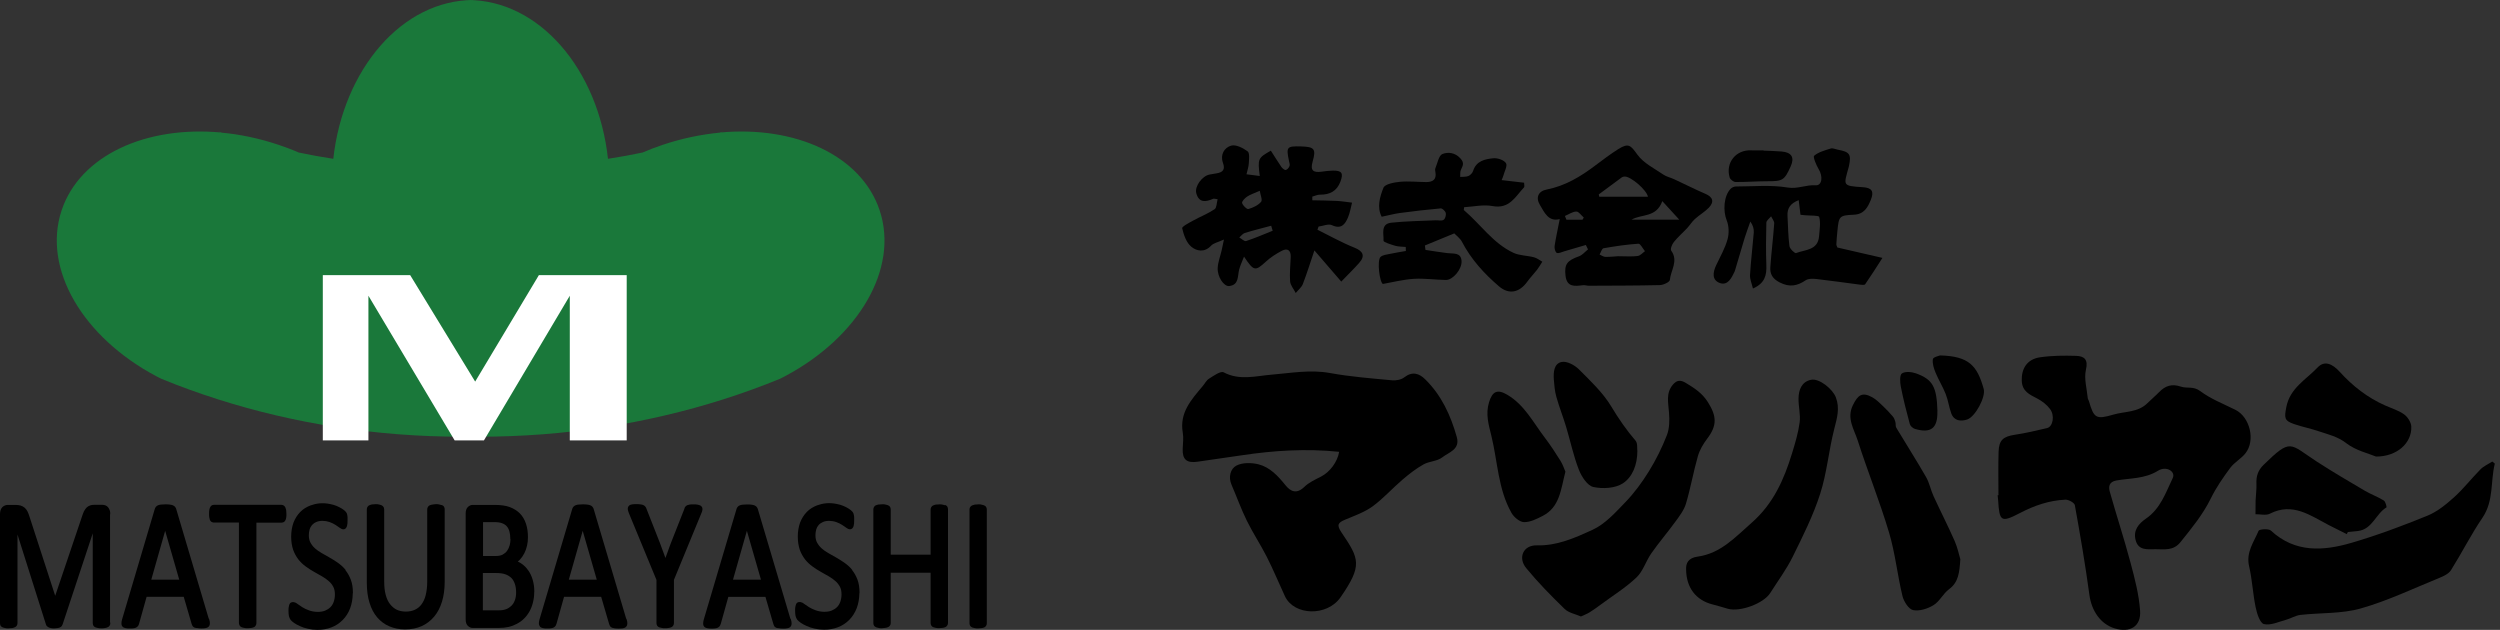 <?xml version="1.0" encoding="UTF-8"?> <svg xmlns="http://www.w3.org/2000/svg" width="258" height="65" viewBox="0 0 258 65" fill="none"><rect x="0" y="0" width="258" height="65" fill="#333333" stroke="none"/><path d="M48.26 0C55.631 0 61.735 7.122 62.743 16.389C63.946 16.204 65.139 15.991 66.313 15.741C66.989 15.445 67.682 15.186 68.394 14.946C70.383 14.28 72.362 13.873 74.286 13.688C74.36 13.67 74.424 13.642 74.498 13.623C74.545 13.605 74.591 13.596 74.619 13.577C74.665 13.559 74.72 13.549 74.757 13.531L74.276 13.679C82.055 12.948 88.88 16.028 90.776 21.698C92.802 27.765 88.547 34.821 81.028 38.817C80.945 38.863 80.88 38.9 80.797 38.937L80.482 39.094C78.577 39.88 76.616 40.583 74.619 41.221C66.776 43.709 58.304 45.069 49.453 45.069H47.686C38.835 45.069 30.364 43.709 22.521 41.221C20.523 40.583 18.562 39.88 16.657 39.094L16.343 38.937C16.259 38.891 16.195 38.854 16.111 38.817C8.592 34.821 4.338 27.765 6.363 21.698C8.259 16.028 15.085 12.948 22.863 13.679L22.382 13.531C22.382 13.531 22.484 13.559 22.521 13.577C22.567 13.596 22.613 13.605 22.641 13.623C22.715 13.651 22.78 13.67 22.854 13.688C24.777 13.864 26.757 14.28 28.745 14.946C29.457 15.186 30.16 15.445 30.826 15.741C32.001 15.991 33.194 16.204 34.396 16.389C35.423 7.122 41.517 0 48.889 0" fill="#1A783A"></path><path d="M64.686 45.448H58.803V30.521L49.943 45.448H46.919L38.021 30.521V45.448H33.314V28.394H42.331L49.037 39.381L55.612 28.394H64.676V45.448H64.686Z" fill="white"></path><path d="M11.376 53.069C11.376 52.94 11.376 52.792 11.32 52.653C11.283 52.56 11.237 52.449 11.154 52.348C11.08 52.255 10.978 52.19 10.877 52.153C10.765 52.116 10.673 52.098 10.571 52.098H9.711C9.554 52.098 9.406 52.116 9.295 52.163C9.156 52.209 9.036 52.283 8.934 52.385C8.842 52.477 8.759 52.597 8.666 52.764C8.601 52.903 8.537 53.078 8.472 53.273L5.697 61.485L3.024 53.254C2.978 53.106 2.913 52.93 2.839 52.782C2.756 52.625 2.664 52.496 2.543 52.394C2.423 52.292 2.275 52.218 2.127 52.172C1.979 52.135 1.813 52.107 1.619 52.107H0.795C0.592 52.107 0.398 52.19 0.24 52.338C0.083 52.505 0 52.745 0 53.069V64.306C0 64.399 0.018 64.473 0.046 64.547C0.092 64.639 0.185 64.713 0.287 64.75C0.342 64.769 0.416 64.787 0.49 64.806C0.694 64.87 0.98 64.852 1.165 64.824H1.23C1.332 64.806 1.424 64.778 1.489 64.75C1.6 64.713 1.693 64.639 1.72 64.584C1.776 64.51 1.804 64.417 1.804 64.316V55.159L4.745 64.454C4.763 64.5 4.791 64.584 4.874 64.648C4.92 64.685 4.967 64.713 5.031 64.75C5.096 64.787 5.17 64.796 5.281 64.824C5.475 64.87 5.716 64.852 5.901 64.824C6.002 64.815 6.086 64.787 6.141 64.769C6.243 64.732 6.326 64.676 6.372 64.611C6.409 64.556 6.446 64.482 6.465 64.426L9.572 55.039V64.306C9.572 64.408 9.609 64.491 9.628 64.547C9.674 64.639 9.767 64.713 9.868 64.75C9.905 64.759 9.942 64.769 9.979 64.778C10.007 64.778 10.044 64.796 10.081 64.806C10.201 64.843 10.331 64.843 10.47 64.843C10.571 64.843 10.729 64.843 10.821 64.815C10.914 64.806 10.997 64.778 11.071 64.75C11.182 64.713 11.274 64.639 11.302 64.584C11.357 64.51 11.385 64.426 11.385 64.316C11.385 64.278 11.376 64.251 11.357 64.223V53.069H11.376Z" fill="black"></path><path d="M21.54 63.844L18.183 52.523C18.155 52.449 18.128 52.366 18.053 52.292C17.998 52.237 17.933 52.181 17.813 52.135C17.73 52.107 17.646 52.089 17.498 52.07C17.258 52.033 16.851 52.052 16.638 52.07C16.527 52.079 16.426 52.098 16.333 52.135C16.232 52.172 16.148 52.227 16.084 52.311C16.028 52.385 15.982 52.468 15.963 52.56L12.597 63.927C12.56 64.075 12.532 64.195 12.532 64.316C12.532 64.389 12.532 64.556 12.652 64.676C12.745 64.769 12.846 64.796 12.957 64.824C13.087 64.861 13.235 64.861 13.392 64.861C13.549 64.861 13.66 64.861 13.762 64.843C13.901 64.833 13.984 64.796 14.058 64.759C14.15 64.713 14.215 64.648 14.271 64.565C14.308 64.501 14.335 64.436 14.354 64.362L15.131 61.587H18.96L19.783 64.408C19.802 64.473 19.838 64.528 19.857 64.575C19.903 64.667 19.996 64.741 20.097 64.778C20.144 64.796 20.208 64.806 20.282 64.815H20.347C20.56 64.87 20.995 64.87 21.207 64.824C21.309 64.806 21.429 64.769 21.531 64.676C21.66 64.547 21.66 64.371 21.66 64.316C21.66 64.195 21.642 64.066 21.587 63.908C21.587 63.881 21.568 63.862 21.549 63.835L21.54 63.844ZM15.612 59.821L17.045 54.78L18.497 59.821H15.612Z" fill="black"></path><path d="M29.466 52.403C29.429 52.311 29.374 52.237 29.3 52.181C29.226 52.126 29.124 52.107 29.05 52.098H22.067C21.975 52.098 21.892 52.126 21.818 52.181C21.744 52.237 21.707 52.311 21.67 52.385C21.633 52.459 21.614 52.542 21.596 52.671C21.577 52.782 21.577 52.903 21.577 53.032C21.577 53.161 21.577 53.282 21.596 53.383C21.614 53.485 21.633 53.559 21.651 53.624C21.679 53.716 21.735 53.8 21.808 53.846C21.883 53.901 21.984 53.92 22.058 53.929H24.657V64.297C24.657 64.371 24.676 64.454 24.722 64.537C24.768 64.63 24.861 64.704 24.962 64.741C24.99 64.75 25.027 64.759 25.073 64.769C25.101 64.769 25.138 64.787 25.184 64.796C25.305 64.833 25.434 64.833 25.573 64.833C25.684 64.833 25.785 64.824 25.915 64.806C26.007 64.796 26.091 64.769 26.165 64.741C26.285 64.704 26.35 64.621 26.377 64.574C26.433 64.5 26.461 64.408 26.461 64.306V53.938H29.05C29.152 53.938 29.226 53.901 29.272 53.883C29.374 53.837 29.42 53.744 29.466 53.67C29.503 53.596 29.513 53.532 29.54 53.402C29.559 53.3 29.559 53.189 29.559 53.05C29.559 52.921 29.55 52.801 29.54 52.708C29.531 52.597 29.503 52.505 29.466 52.422V52.403Z" fill="black"></path><path d="M35.663 58.813C35.45 58.544 35.191 58.313 34.886 58.091C34.618 57.897 34.331 57.721 33.989 57.527C33.721 57.379 33.453 57.222 33.194 57.074C32.907 56.907 32.685 56.75 32.5 56.584C32.315 56.417 32.158 56.214 32.038 55.992C31.927 55.788 31.871 55.539 31.871 55.233C31.871 55.03 31.899 54.845 31.954 54.632C32.001 54.466 32.084 54.318 32.204 54.179C32.315 54.059 32.444 53.957 32.639 53.874C32.999 53.707 33.554 53.717 34.008 53.874C34.248 53.966 34.442 54.05 34.59 54.151L34.72 54.235C34.84 54.309 34.951 54.383 35.025 54.447C35.312 54.669 35.534 54.679 35.691 54.512C35.755 54.447 35.783 54.364 35.811 54.281C35.83 54.207 35.839 54.124 35.857 54.022C35.857 53.929 35.867 53.818 35.867 53.698V53.587C35.867 53.513 35.867 53.439 35.867 53.374C35.867 53.291 35.848 53.227 35.839 53.171C35.83 53.106 35.82 53.032 35.783 52.968C35.765 52.931 35.728 52.866 35.654 52.783C35.589 52.709 35.478 52.616 35.293 52.496C35.145 52.403 34.96 52.311 34.729 52.209C34.535 52.126 34.303 52.061 34.054 52.015C33.286 51.858 32.648 51.941 32.038 52.163C31.631 52.32 31.279 52.533 30.983 52.838C30.687 53.143 30.456 53.504 30.29 53.929C30.132 54.364 30.049 54.864 30.049 55.382C30.049 55.899 30.123 56.343 30.253 56.741C30.382 57.102 30.567 57.435 30.798 57.74C31.011 58.008 31.27 58.258 31.566 58.471C31.816 58.656 32.102 58.84 32.417 59.016L32.676 59.164C32.87 59.275 33.055 59.377 33.249 59.488C33.517 59.645 33.739 59.802 33.934 59.978C34.128 60.145 34.276 60.33 34.396 60.561C34.507 60.764 34.562 61.032 34.562 61.347C34.562 61.624 34.516 61.893 34.433 62.124C34.359 62.327 34.239 62.531 34.091 62.669C33.952 62.808 33.767 62.928 33.545 63.021C33.083 63.206 32.407 63.178 31.899 62.993C31.612 62.891 31.381 62.78 31.196 62.66C30.992 62.531 30.835 62.42 30.706 62.327C30.41 62.087 30.16 62.114 30.04 62.179C29.975 62.207 29.892 62.281 29.846 62.429C29.827 62.475 29.818 62.531 29.809 62.596L29.79 62.679C29.772 62.78 29.772 62.91 29.772 63.067C29.772 63.261 29.79 63.428 29.818 63.585C29.855 63.733 29.91 63.853 29.994 63.974C30.068 64.066 30.179 64.168 30.363 64.297C30.53 64.418 30.743 64.519 30.965 64.621C31.177 64.723 31.436 64.815 31.779 64.889C32.093 64.963 32.417 65 32.768 65C33.277 65 33.758 64.917 34.193 64.75C34.636 64.584 35.025 64.325 35.358 63.992C35.691 63.659 35.959 63.243 36.135 62.771C36.301 62.327 36.394 61.828 36.403 61.273C36.412 61.245 36.421 61.217 36.421 61.18C36.421 60.663 36.347 60.209 36.209 59.839C36.07 59.469 35.885 59.136 35.654 58.85L35.663 58.813Z" fill="black"></path><path d="M45.568 52.126C45.568 52.126 45.504 52.107 45.467 52.098C45.439 52.098 45.402 52.08 45.365 52.07C45.143 52.005 44.921 52.024 44.634 52.07C44.542 52.08 44.459 52.107 44.385 52.135C44.264 52.172 44.2 52.255 44.172 52.301C44.116 52.375 44.089 52.468 44.089 52.57V60.043C44.089 60.542 44.033 61.005 43.931 61.421C43.839 61.8 43.691 62.105 43.497 62.373C43.312 62.623 43.09 62.799 42.812 62.928C42.285 63.178 41.49 63.178 40.953 62.928C40.704 62.808 40.472 62.623 40.26 62.355C40.065 62.114 39.917 61.8 39.806 61.393C39.696 60.995 39.649 60.533 39.649 59.969V52.579C39.649 52.477 39.612 52.394 39.594 52.338C39.547 52.255 39.464 52.181 39.362 52.135C39.335 52.126 39.288 52.117 39.242 52.098C39.215 52.098 39.178 52.08 39.141 52.07C38.919 52.005 38.65 52.033 38.475 52.052H38.41C38.308 52.07 38.234 52.098 38.16 52.126C38.04 52.163 37.975 52.246 37.938 52.292C37.883 52.366 37.855 52.449 37.855 52.56V60.144C37.855 60.912 37.947 61.606 38.132 62.198C38.317 62.808 38.586 63.317 38.928 63.714C39.279 64.121 39.696 64.436 40.186 64.639C40.667 64.843 41.203 64.954 41.786 64.954C42.442 64.954 43.007 64.843 43.506 64.621C44.005 64.399 44.431 64.075 44.801 63.64C45.152 63.224 45.43 62.697 45.615 62.087C45.8 61.485 45.892 60.792 45.892 60.033V52.551C45.892 52.477 45.874 52.394 45.837 52.32C45.79 52.227 45.698 52.154 45.596 52.117L45.568 52.126Z" fill="black"></path><path d="M54.512 58.868C54.327 58.59 54.096 58.359 53.828 58.174C53.707 58.091 53.578 58.017 53.439 57.952C53.522 57.888 53.596 57.814 53.661 57.749C53.828 57.573 53.975 57.361 54.114 57.092C54.225 56.88 54.318 56.621 54.392 56.306C54.456 56.038 54.484 55.742 54.484 55.428C54.484 54.928 54.419 54.466 54.281 54.049C54.142 53.633 53.929 53.263 53.652 52.986C53.374 52.708 53.023 52.486 52.607 52.329C52.2 52.181 51.682 52.107 51.053 52.107H48.778C48.602 52.107 48.435 52.181 48.288 52.32C48.13 52.468 48.056 52.69 48.056 53.004V63.908C48.056 64.223 48.13 64.445 48.288 64.593C48.435 64.732 48.611 64.806 48.778 64.806H51.404C51.839 64.806 52.172 64.769 52.468 64.704C52.792 64.63 53.078 64.519 53.337 64.38C53.605 64.242 53.855 64.066 54.077 63.844C54.299 63.631 54.484 63.381 54.641 63.104C54.789 62.836 54.919 62.512 55.002 62.17C55.085 61.837 55.132 61.485 55.132 61.106C55.132 61.088 55.141 61.06 55.141 61.041C55.141 60.607 55.085 60.218 54.974 59.839C54.863 59.46 54.715 59.145 54.521 58.868H54.512ZM52.588 56.288C52.523 56.528 52.431 56.713 52.32 56.861C52.209 57.009 52.052 57.139 51.867 57.24C51.691 57.333 51.451 57.379 51.136 57.379H49.85V53.883H50.997C51.349 53.883 51.626 53.92 51.83 54.003C52.033 54.077 52.191 54.188 52.301 54.318C52.422 54.456 52.514 54.632 52.57 54.836C52.634 55.067 52.662 55.316 52.662 55.585C52.662 55.612 52.662 55.64 52.681 55.668C52.681 55.871 52.644 56.084 52.597 56.297L52.588 56.288ZM49.841 59.136H51.21C51.589 59.136 51.922 59.182 52.172 59.275C52.403 59.358 52.607 59.488 52.773 59.645C52.93 59.802 53.051 60.015 53.134 60.265C53.217 60.505 53.263 60.801 53.263 61.152C53.263 61.458 53.217 61.735 53.125 61.966C53.041 62.197 52.921 62.373 52.773 62.521C52.616 62.669 52.44 62.789 52.246 62.863C52.052 62.937 51.811 62.984 51.534 62.984H49.832V59.136H49.841Z" fill="black"></path><path d="M64.621 63.844L61.264 52.523C61.236 52.449 61.208 52.366 61.134 52.292C61.078 52.237 61.014 52.172 60.894 52.135C60.81 52.107 60.727 52.089 60.579 52.07C60.339 52.033 59.932 52.052 59.719 52.07C59.608 52.079 59.506 52.098 59.414 52.135C59.312 52.172 59.229 52.237 59.164 52.311C59.109 52.385 59.062 52.468 59.044 52.56L55.677 63.927C55.64 64.075 55.612 64.195 55.612 64.316C55.612 64.454 55.65 64.565 55.733 64.676C55.825 64.769 55.927 64.796 56.038 64.824C56.167 64.861 56.316 64.861 56.473 64.861C56.63 64.861 56.741 64.861 56.843 64.843C56.981 64.833 57.065 64.796 57.139 64.759C57.231 64.713 57.296 64.648 57.351 64.565C57.388 64.501 57.416 64.427 57.434 64.362L58.211 61.587H62.04L62.864 64.408C62.882 64.473 62.91 64.528 62.938 64.584C62.984 64.676 63.076 64.75 63.178 64.787C63.261 64.815 63.354 64.833 63.428 64.843C63.64 64.88 64.075 64.88 64.288 64.843C64.39 64.824 64.51 64.787 64.612 64.685C64.741 64.556 64.741 64.38 64.741 64.325C64.741 64.204 64.722 64.075 64.667 63.918C64.667 63.89 64.648 63.862 64.621 63.844ZM61.587 59.821H58.702L60.135 54.78L61.587 59.821Z" fill="black"></path><path d="M72.047 52.089C71.909 52.052 71.752 52.052 71.548 52.052C71.4 52.052 71.271 52.052 71.169 52.07C71.067 52.089 70.975 52.116 70.928 52.135C70.836 52.172 70.753 52.246 70.697 52.329C70.66 52.394 70.632 52.459 70.623 52.523L69.227 56.066L69.069 56.491C68.996 56.694 68.921 56.907 68.847 57.111C68.792 57.268 68.727 57.425 68.672 57.582L68.607 57.407L68.487 57.074C68.357 56.704 68.228 56.352 68.098 56.019L66.702 52.468C66.683 52.412 66.656 52.348 66.6 52.283C66.544 52.209 66.471 52.163 66.378 52.116C66.304 52.089 66.23 52.07 66.101 52.052C65.879 52.015 65.462 52.015 65.231 52.052C65.111 52.07 64.972 52.107 64.88 52.227C64.796 52.329 64.769 52.459 64.796 52.607C64.815 52.708 64.852 52.829 64.917 52.995L67.747 59.848V64.306C67.747 64.399 67.765 64.473 67.821 64.574C67.858 64.621 67.923 64.704 68.061 64.75C68.089 64.75 68.126 64.769 68.154 64.769C68.182 64.769 68.228 64.787 68.265 64.796C68.376 64.833 68.514 64.833 68.653 64.833C68.792 64.833 68.912 64.824 68.996 64.806C69.097 64.796 69.18 64.769 69.254 64.741C69.375 64.704 69.439 64.611 69.467 64.574C69.523 64.5 69.55 64.408 69.55 64.306V59.839L72.362 53.014C72.436 52.866 72.473 52.727 72.492 52.616C72.492 52.56 72.519 52.375 72.38 52.246C72.288 52.153 72.177 52.126 72.057 52.098L72.047 52.089Z" fill="black"></path><path d="M81.564 63.844L78.207 52.533C78.179 52.459 78.152 52.375 78.078 52.301C78.022 52.246 77.957 52.19 77.837 52.144C77.754 52.117 77.671 52.098 77.532 52.08C77.291 52.042 76.885 52.061 76.672 52.08C76.561 52.089 76.459 52.107 76.367 52.144C76.265 52.181 76.182 52.237 76.117 52.32C76.061 52.394 76.015 52.477 75.997 52.57L72.63 63.936C72.593 64.084 72.565 64.204 72.565 64.325C72.565 64.399 72.565 64.565 72.686 64.686C72.778 64.778 72.88 64.806 72.991 64.833C73.12 64.87 73.268 64.87 73.426 64.87C73.583 64.87 73.694 64.87 73.796 64.852C73.934 64.843 74.017 64.806 74.091 64.769C74.184 64.722 74.249 64.658 74.304 64.575C74.341 64.51 74.369 64.436 74.387 64.371L75.164 61.596H78.993L79.816 64.417C79.835 64.482 79.863 64.537 79.89 64.593C79.937 64.686 80.029 64.76 80.131 64.796C80.177 64.815 80.242 64.824 80.316 64.833H80.381C80.593 64.889 81.028 64.889 81.241 64.843C81.343 64.824 81.463 64.787 81.564 64.695C81.694 64.565 81.694 64.389 81.694 64.334C81.694 64.214 81.675 64.084 81.62 63.927C81.62 63.899 81.601 63.881 81.583 63.853L81.564 63.844ZM75.645 59.821L77.079 54.78L78.531 59.821H75.645Z" fill="black"></path><path d="M87.946 58.813C87.733 58.544 87.474 58.313 87.169 58.091C86.901 57.906 86.614 57.721 86.309 57.546C86.031 57.388 85.745 57.231 85.477 57.074C85.19 56.907 84.968 56.75 84.783 56.584C84.598 56.417 84.441 56.214 84.32 55.992C84.21 55.788 84.154 55.539 84.154 55.233C84.154 55.03 84.182 54.845 84.237 54.632C84.284 54.466 84.367 54.318 84.487 54.179C84.589 54.059 84.727 53.966 84.922 53.874C85.282 53.707 85.837 53.717 86.29 53.874C86.531 53.966 86.725 54.05 86.873 54.151L87.003 54.235C87.123 54.309 87.234 54.383 87.308 54.447C87.594 54.669 87.817 54.669 87.974 54.512C88.038 54.447 88.076 54.355 88.094 54.281C88.112 54.207 88.131 54.124 88.14 54.022C88.14 53.929 88.15 53.818 88.15 53.698V53.587C88.15 53.513 88.15 53.439 88.15 53.374C88.15 53.291 88.131 53.227 88.122 53.162C88.112 53.097 88.094 53.032 88.066 52.958C88.048 52.912 88.011 52.856 87.937 52.773C87.872 52.699 87.761 52.607 87.576 52.487C87.41 52.385 87.225 52.283 87.012 52.2C86.818 52.117 86.586 52.052 86.337 52.006C85.569 51.848 84.931 51.932 84.32 52.154C83.914 52.311 83.562 52.524 83.266 52.829C82.97 53.134 82.739 53.495 82.573 53.92C82.415 54.355 82.332 54.854 82.332 55.372C82.332 55.89 82.406 56.334 82.535 56.732C82.665 57.092 82.85 57.425 83.081 57.731C83.294 57.999 83.553 58.248 83.849 58.461C84.099 58.646 84.385 58.831 84.7 59.007L84.959 59.155C85.153 59.266 85.338 59.368 85.532 59.479C85.8 59.636 86.022 59.793 86.216 59.969C86.411 60.135 86.559 60.33 86.679 60.551C86.79 60.755 86.845 61.023 86.845 61.338C86.845 61.615 86.799 61.883 86.716 62.114C86.642 62.318 86.522 62.521 86.374 62.66C86.235 62.799 86.05 62.919 85.828 63.012C85.366 63.197 84.69 63.169 84.182 62.984C83.904 62.882 83.673 62.771 83.479 62.651C83.275 62.521 83.118 62.41 82.989 62.318C82.693 62.078 82.443 62.105 82.323 62.17C82.258 62.198 82.175 62.272 82.129 62.42C82.11 62.466 82.101 62.521 82.092 62.577L82.073 62.66C82.055 62.762 82.055 62.891 82.055 63.049C82.055 63.243 82.073 63.409 82.101 63.566C82.138 63.715 82.193 63.835 82.276 63.955C82.35 64.047 82.462 64.149 82.647 64.279C82.813 64.399 83.026 64.501 83.248 64.602C83.46 64.704 83.719 64.797 84.061 64.871C84.376 64.945 84.7 64.982 85.051 64.982C85.56 64.982 86.041 64.898 86.475 64.732C86.919 64.565 87.308 64.306 87.641 63.974C87.974 63.641 88.233 63.224 88.418 62.753C88.584 62.309 88.677 61.8 88.686 61.254C88.695 61.227 88.704 61.199 88.704 61.162C88.704 60.644 88.63 60.191 88.492 59.821C88.353 59.451 88.168 59.118 87.937 58.831L87.946 58.813Z" fill="black"></path><path d="M97.528 52.144C97.528 52.144 97.463 52.126 97.426 52.116C97.398 52.116 97.361 52.098 97.324 52.089C97.102 52.024 96.834 52.052 96.658 52.07H96.594C96.492 52.089 96.418 52.116 96.344 52.144C96.224 52.181 96.159 52.264 96.122 52.311C96.067 52.385 96.039 52.477 96.039 52.579V57.24H91.923V52.579C91.923 52.505 91.904 52.422 91.868 52.338C91.821 52.246 91.729 52.172 91.627 52.135C91.599 52.126 91.562 52.116 91.525 52.107C91.498 52.107 91.461 52.089 91.424 52.079C91.229 52.015 90.952 52.042 90.758 52.061H90.684C90.582 52.079 90.499 52.107 90.425 52.135C90.305 52.172 90.24 52.255 90.212 52.301C90.156 52.375 90.129 52.468 90.129 52.57V64.306C90.129 64.389 90.147 64.463 90.184 64.537C90.231 64.63 90.323 64.704 90.425 64.741C90.462 64.75 90.499 64.759 90.536 64.769C90.564 64.769 90.6 64.787 90.638 64.796C90.859 64.861 91.081 64.843 91.368 64.796C91.461 64.787 91.544 64.759 91.618 64.732C91.738 64.695 91.803 64.611 91.84 64.565C91.895 64.491 91.923 64.408 91.923 64.297V59.108H96.039V64.297C96.039 64.371 96.057 64.454 96.094 64.528C96.141 64.621 96.233 64.704 96.335 64.732C96.362 64.741 96.399 64.75 96.436 64.759C96.464 64.759 96.501 64.778 96.538 64.787C96.649 64.824 96.788 64.824 96.936 64.824C97.047 64.824 97.158 64.815 97.278 64.796C97.371 64.787 97.454 64.759 97.528 64.732C97.648 64.695 97.713 64.611 97.75 64.556C97.805 64.482 97.833 64.399 97.833 64.288V52.551C97.833 52.477 97.814 52.394 97.778 52.311C97.731 52.218 97.639 52.144 97.537 52.107L97.528 52.144Z" fill="black"></path><path d="M101.782 52.348C101.736 52.255 101.643 52.181 101.542 52.144C101.514 52.135 101.477 52.126 101.44 52.117C101.412 52.117 101.375 52.098 101.338 52.089C101.144 52.024 100.876 52.043 100.691 52.07H100.617C100.515 52.089 100.423 52.117 100.358 52.144C100.265 52.172 100.191 52.237 100.136 52.311C100.053 52.422 100.053 52.542 100.053 52.588V64.325C100.053 64.399 100.071 64.482 100.108 64.556C100.154 64.649 100.247 64.723 100.349 64.76C100.376 64.769 100.423 64.778 100.46 64.787C100.487 64.787 100.524 64.806 100.561 64.815C100.682 64.852 100.811 64.852 100.95 64.852C101.061 64.852 101.162 64.843 101.292 64.824C101.384 64.815 101.468 64.787 101.542 64.76C101.662 64.723 101.727 64.639 101.754 64.593C101.838 64.482 101.838 64.362 101.838 64.316V52.579C101.838 52.505 101.819 52.422 101.782 52.339V52.348Z" fill="black"></path><path d="M138.409 29.05C137.423 27.901 136.515 26.849 135.646 25.843C135.241 27.045 134.882 28.195 134.451 29.318C134.314 29.664 133.967 29.932 133.719 30.239C133.517 29.834 133.171 29.448 133.138 29.03C133.073 28.201 133.177 27.358 133.203 26.516C133.223 25.837 132.883 25.569 132.282 25.882C131.701 26.189 131.133 26.549 130.649 26.993C129.539 28.005 129.408 28.018 128.383 26.483C128.167 27.038 127.984 27.417 127.88 27.822C127.704 28.502 127.88 29.403 126.848 29.52C126.299 29.579 125.613 28.547 125.666 27.646C125.698 27.038 125.934 26.451 126.071 25.85C126.136 25.569 126.188 25.294 126.312 24.72C125.685 25.007 125.235 25.085 124.986 25.353C124.294 26.098 123.471 25.915 122.922 25.445C122.426 25.02 122.158 24.236 122.001 23.557C121.962 23.387 122.707 22.995 123.125 22.767C123.856 22.362 124.653 22.055 125.346 21.591C125.568 21.441 125.555 20.938 125.659 20.559C125.404 20.533 125.287 20.481 125.202 20.513C124.444 20.846 123.739 20.964 123.458 19.945C123.262 19.24 124.065 18.155 124.83 18.012C125.071 17.966 125.313 17.927 125.555 17.888C126.195 17.783 126.463 17.502 126.208 16.803C125.907 15.967 126.345 15.229 127.063 15.027C127.547 14.896 128.278 15.268 128.749 15.615C128.977 15.778 128.905 16.412 128.879 16.829C128.86 17.221 128.723 17.6 128.638 17.986C129.075 18.044 129.519 18.097 130.009 18.162C129.781 16.379 129.813 16.307 131.152 15.549C131.505 16.098 131.858 16.673 132.237 17.228C132.341 17.372 132.557 17.561 132.687 17.541C132.844 17.515 133.014 17.306 133.079 17.137C133.138 16.999 133.059 16.797 133.027 16.627C132.72 15.151 132.785 15.072 134.281 15.112C135.639 15.151 135.842 15.366 135.463 16.679C135.189 17.626 135.555 17.829 136.384 17.718C136.763 17.666 137.148 17.613 137.534 17.607C138.481 17.587 138.657 17.868 138.337 18.73C137.965 19.73 137.233 20.102 136.214 20.089C135.953 20.089 135.692 20.219 135.43 20.291V20.67C136.273 20.69 137.122 20.69 137.965 20.735C138.487 20.762 139.01 20.853 139.532 20.912C139.395 21.428 139.317 21.97 139.108 22.453C138.807 23.152 138.415 23.688 137.455 23.237C137.096 23.067 136.541 23.322 136.077 23.381C136.038 23.492 135.999 23.596 135.96 23.707C137.233 24.334 138.474 25.04 139.787 25.562C140.669 25.915 140.917 26.411 140.257 27.143C139.728 27.737 139.153 28.299 138.415 29.063L138.409 29.05ZM131.342 23.812C131.289 23.642 131.237 23.466 131.185 23.296C130.271 23.544 129.356 23.766 128.455 24.047C128.239 24.112 128.082 24.354 127.893 24.511C128.135 24.641 128.422 24.935 128.598 24.876C129.532 24.569 130.434 24.177 131.342 23.812ZM130.009 19.69C129.408 19.958 129.016 20.076 128.69 20.298C128.461 20.454 128.135 20.794 128.187 20.957C128.265 21.219 128.677 21.617 128.834 21.571C129.31 21.434 129.833 21.193 130.146 20.827C130.31 20.637 130.068 20.102 130.009 19.697V19.69Z" fill="black"></path><path d="M160.956 22.61C159.806 22.91 159.395 21.944 158.925 21.16C158.454 20.383 158.755 19.723 159.617 19.56C161.518 19.187 163.118 18.227 164.633 17.078C165.404 16.496 166.181 15.909 166.998 15.393C168.082 14.713 168.284 15.001 168.99 15.974C169.623 16.843 170.721 17.378 171.648 18.012C171.981 18.24 172.412 18.325 172.785 18.502C173.862 18.998 174.921 19.54 176.011 20.01C176.763 20.33 176.939 20.827 176.344 21.441C175.92 21.878 175.365 22.192 174.914 22.603C174.614 22.871 174.398 23.237 174.124 23.531C173.667 24.021 173.157 24.458 172.739 24.981C172.55 25.216 172.354 25.712 172.471 25.869C173.235 26.927 172.419 27.901 172.328 28.893C172.308 29.109 171.661 29.416 171.296 29.422C168.859 29.481 166.416 29.475 163.98 29.488C163.771 29.488 163.556 29.409 163.353 29.435C162.524 29.533 161.707 29.664 161.563 28.462C161.426 27.28 161.701 26.895 162.948 26.451C163.301 26.326 163.569 25.987 163.882 25.738C163.81 25.588 163.732 25.432 163.66 25.281C162.909 25.503 162.164 25.726 161.413 25.941C161.158 26.013 160.845 26.183 160.662 26.098C160.505 26.026 160.401 25.628 160.433 25.399C160.564 24.53 160.76 23.668 160.963 22.616L160.956 22.61ZM164.993 20.069C165.012 20.148 165.032 20.226 165.045 20.304H170.068C169.924 19.579 168.271 18.188 167.67 18.221C167.573 18.221 167.448 18.247 167.377 18.299C166.58 18.88 165.789 19.475 164.993 20.063V20.069ZM167.05 26.444C167.834 26.444 168.428 26.496 169.009 26.418C169.277 26.385 169.512 26.098 169.761 25.921C169.532 25.654 169.29 25.138 169.088 25.151C167.88 25.229 166.678 25.412 165.482 25.621C165.313 25.654 165.208 26.046 165.077 26.268C165.28 26.352 165.476 26.509 165.678 26.509C166.201 26.516 166.723 26.457 167.05 26.437V26.444ZM171.55 20.755C170.93 22.492 169.421 22.061 168.376 22.669H173.301C172.641 21.95 172.197 21.46 171.55 20.755ZM161.498 22.283C161.55 22.414 161.603 22.545 161.655 22.675H163.314C163.36 22.603 163.405 22.525 163.445 22.453C163.19 22.231 162.929 21.826 162.68 21.833C162.282 21.839 161.89 22.127 161.492 22.29L161.498 22.283Z" fill="black"></path><path d="M142.733 29.318C142.374 29.187 142.086 26.869 142.472 26.516C142.694 26.307 143.099 26.274 143.432 26.202C143.98 26.085 144.536 26 145.084 25.902C145.084 25.765 145.078 25.621 145.071 25.484C144.712 25.451 144.34 25.464 143.993 25.366C143.556 25.236 142.766 24.994 142.779 24.844C142.824 24.165 142.439 23.106 143.582 22.982C145.097 22.819 146.632 22.806 148.161 22.734C148.435 22.721 148.775 22.819 148.977 22.688C149.147 22.584 149.251 22.205 149.206 21.989C149.16 21.787 148.853 21.493 148.683 21.506C147.272 21.63 145.868 21.794 144.464 21.983C143.889 22.061 143.327 22.218 142.589 22.368C142.08 21.395 142.4 20.311 142.772 19.377C142.922 18.998 143.863 18.822 144.464 18.763C145.365 18.678 146.28 18.782 147.187 18.789C147.854 18.789 148.272 18.534 148.135 17.77C148.108 17.633 148.082 17.47 148.135 17.352C148.35 16.836 148.481 16.046 148.853 15.896C149.415 15.673 150.146 15.719 150.721 16.353C151.165 16.843 150.943 17.123 150.76 17.541C150.669 17.75 150.708 18.018 150.695 18.26C150.982 18.234 151.296 18.267 151.544 18.162C151.746 18.077 151.962 17.842 152.027 17.633C152.354 16.601 153.255 16.418 154.104 16.333C154.542 16.287 155.202 16.509 155.417 16.836C155.594 17.104 155.254 17.705 155.136 18.162C155.11 18.26 155.065 18.351 154.967 18.587C155.757 18.678 156.488 18.763 157.285 18.854C157.285 19.031 157.357 19.259 157.272 19.344C156.384 20.291 155.77 21.598 154.026 21.265C153.085 21.088 152.067 21.33 151.1 21.382C151.087 21.558 151.048 21.656 151.074 21.683C152.792 23.146 154.085 25.112 156.188 26.091C156.822 26.385 157.599 26.366 158.298 26.549C158.605 26.627 158.879 26.849 159.166 27.006C158.99 27.287 158.827 27.581 158.624 27.842C158.304 28.253 157.932 28.632 157.625 29.057C156.802 30.206 155.724 30.428 154.699 29.553C153.164 28.24 151.818 26.764 150.871 24.948C150.688 24.596 150.323 24.341 150.081 24.086C148.984 24.537 148.017 24.935 147.05 25.334C147.07 25.484 147.089 25.641 147.109 25.791C147.867 25.902 148.624 26.033 149.382 26.124C149.989 26.196 150.767 26.026 150.832 26.921C150.897 27.783 149.924 28.913 149.212 28.893C148.108 28.874 147.005 28.71 145.907 28.776C144.836 28.841 143.771 29.116 142.707 29.305L142.733 29.318Z" fill="black"></path><path d="M180.91 29.795C180.786 29.266 180.577 28.821 180.603 28.384C180.688 26.921 180.871 25.464 180.989 24.001C181.015 23.642 180.923 23.27 180.636 22.865C180.44 23.426 180.224 23.988 180.048 24.556C179.715 25.647 179.395 26.744 179.075 27.835C179.055 27.901 179.036 27.972 179.009 28.031C178.702 28.678 178.317 29.475 177.527 29.22C176.645 28.933 176.756 28.11 177.115 27.358C177.533 26.477 178.03 25.614 178.284 24.687C178.454 24.079 178.428 23.309 178.193 22.734C177.808 21.78 177.879 20.226 178.604 19.481C178.729 19.351 178.957 19.246 179.134 19.246C180.917 19.246 182.732 19.063 184.47 19.351C185.528 19.527 186.39 19.05 187.376 19.122C188.036 19.168 188.154 18.214 187.683 17.45C187.429 17.025 187.082 16.189 187.22 16.072C187.677 15.686 188.33 15.517 188.931 15.327C189.14 15.262 189.408 15.399 189.649 15.445C190.897 15.673 191.067 15.921 190.812 17.136C190.806 17.169 190.792 17.202 190.786 17.241C190.283 19.122 190.061 19.187 192.242 19.318C193.176 19.377 193.425 19.742 193.072 20.618C192.752 21.401 192.38 22.113 191.315 22.159C189.8 22.224 189.767 22.316 189.617 23.87C189.571 24.321 189.532 24.778 189.512 25.229C189.512 25.32 189.578 25.419 189.617 25.543C191.086 25.882 192.556 26.222 194.267 26.614C193.634 27.6 193.079 28.482 192.484 29.337C192.412 29.435 192.099 29.396 191.903 29.37C190.427 29.181 188.951 28.965 187.468 28.795C187.102 28.756 186.632 28.736 186.357 28.919C185.482 29.507 184.705 29.671 183.68 29.155C182.915 28.769 182.648 28.273 182.7 27.548C182.804 26.052 182.994 24.556 183.098 23.061C183.118 22.825 182.889 22.571 182.778 22.323C182.608 22.538 182.295 22.754 182.288 22.976C182.249 24.439 182.236 25.908 182.288 27.371C182.327 28.39 182.145 29.226 180.917 29.768L180.91 29.795ZM185.626 20.657C184.777 20.983 184.424 21.486 184.47 22.277C184.529 23.322 184.535 24.373 184.672 25.405C184.712 25.68 185.228 26.17 185.352 26.117C186.286 25.752 187.612 25.85 187.729 24.373C187.781 23.707 187.905 23.008 187.742 22.388C187.696 22.212 186.769 22.264 186.246 22.211C186.116 22.198 185.985 22.185 185.809 22.166C185.75 21.663 185.691 21.206 185.626 20.657Z" fill="black"></path><path d="M181.981 15.543C182.608 15.569 183.235 15.582 183.856 15.634C184.894 15.719 185.214 16.242 184.803 17.163C184.143 18.626 183.973 18.711 182.34 18.704C181.263 18.704 180.192 18.796 179.114 18.782C178.898 18.782 178.559 18.521 178.5 18.312C178.049 16.79 179.16 15.432 180.727 15.517C181.145 15.536 181.563 15.517 181.981 15.517V15.53V15.543Z" fill="black"></path><path d="M138.207 46.627C134.778 46.275 131.46 46.49 128.142 46.987C126.633 47.215 125.118 47.418 123.603 47.646C122.466 47.816 122.009 47.424 122.055 46.314C122.074 45.752 122.159 45.184 122.061 44.642C121.708 42.584 122.949 41.245 124.112 39.854C124.334 39.593 124.504 39.24 124.785 39.07C125.255 38.776 125.973 38.261 126.28 38.424C127.92 39.292 129.579 38.803 131.212 38.666C133.224 38.502 135.203 38.123 137.254 38.496C139.363 38.881 141.519 39.044 143.661 39.247C144.073 39.286 144.608 39.188 144.922 38.94C145.751 38.3 146.457 38.528 147.077 39.142C148.762 40.795 149.716 42.872 150.343 45.112C150.702 46.399 149.494 46.68 148.828 47.209C148.318 47.607 147.502 47.594 146.907 47.927C146.137 48.358 145.425 48.914 144.752 49.488C143.694 50.39 142.76 51.448 141.643 52.264C140.813 52.865 139.794 53.218 138.834 53.623C138.09 53.936 137.9 54.152 138.455 54.968C140.297 57.685 140.611 58.352 138.351 61.631C136.96 63.649 133.544 63.544 132.603 61.526C131.976 60.174 131.408 58.796 130.735 57.47C130.095 56.209 129.305 55.021 128.678 53.747C128.083 52.539 127.626 51.258 127.09 50.017C126.744 49.214 126.992 48.365 127.593 48.051C128.214 47.725 129.148 47.738 129.866 47.914C131.062 48.215 131.891 49.123 132.662 50.076C133.204 50.749 133.824 51.004 134.608 50.246C135.085 49.782 135.738 49.488 136.346 49.175C137.221 48.731 138.037 47.673 138.201 46.614L138.207 46.627Z" fill="black"></path><path d="M206.24 51.089C206.24 49.593 206.208 48.097 206.254 46.608C206.293 45.413 206.743 45.047 207.919 44.87C209.042 44.701 210.153 44.439 211.257 44.178C211.858 44.034 212.08 42.898 211.564 42.212C211.231 41.761 210.734 41.383 210.231 41.121C209.434 40.71 208.683 40.383 208.644 39.279C208.605 38.045 209.193 37.072 210.512 36.876C211.747 36.693 213.02 36.686 214.274 36.725C215.091 36.758 215.522 37.091 215.267 38.162C215.058 39.07 215.365 40.109 215.457 41.089C215.463 41.187 215.541 41.278 215.574 41.383C216.09 43.172 216.319 43.309 218.102 42.787C219.291 42.441 220.636 42.578 221.616 41.605C222.008 41.213 222.439 40.86 222.824 40.462C223.464 39.808 224.137 39.58 225.071 39.9C225.692 40.115 226.351 39.828 227.05 40.35C228.134 41.167 229.454 41.676 230.688 42.29C232.191 43.035 232.791 45.452 231.727 46.784C231.283 47.346 230.584 47.712 230.159 48.286C229.421 49.286 228.703 50.318 228.161 51.428C227.338 53.107 226.175 54.511 225.025 55.948C224.294 56.862 223.366 56.679 222.452 56.679C221.629 56.679 220.682 56.849 220.394 55.732C220.133 54.727 220.708 54.041 221.459 53.525C222.961 52.499 223.503 50.847 224.228 49.331C224.542 48.678 223.588 48.038 222.707 48.58C221.335 49.429 219.852 49.331 218.409 49.586C217.645 49.723 217.586 50.226 217.73 50.742C218.415 53.185 219.212 55.595 219.865 58.051C220.303 59.684 220.741 61.35 220.858 63.022C220.976 64.648 219.826 65.327 218.239 64.851C216.763 64.4 215.848 63.028 215.626 61.389C215.208 58.293 214.679 55.21 214.124 52.133C214.078 51.885 213.477 51.552 213.151 51.565C211.479 51.644 209.95 52.166 208.448 52.95C206.495 53.969 206.338 53.806 206.208 51.624C206.195 51.448 206.175 51.278 206.156 51.102C206.182 51.102 206.214 51.102 206.24 51.102V51.089Z" fill="black"></path><path d="M257.461 47.862C257.004 49.71 257.376 51.683 256.188 53.433C255.005 55.171 254.058 57.065 252.941 58.842C252.706 59.214 252.19 59.456 251.759 59.632C249.062 60.729 246.41 62.003 243.627 62.793C241.648 63.355 239.48 63.224 237.403 63.459C236.887 63.518 236.41 63.832 235.9 63.969C235.149 64.171 234.32 64.57 233.641 64.406C233.229 64.308 232.916 63.322 232.785 62.682C232.491 61.278 232.432 59.821 232.106 58.43C231.772 56.993 232.602 55.941 233.085 54.779C233.157 54.609 234.117 54.537 234.352 54.753C236.854 57.072 239.767 56.869 242.674 56.02C245.332 55.243 247.945 54.263 250.512 53.218C251.524 52.806 252.439 52.055 253.261 51.317C254.241 50.435 255.058 49.371 255.992 48.43C256.325 48.097 256.795 47.895 257.207 47.633C257.298 47.712 257.389 47.783 257.481 47.862H257.461Z" fill="black"></path><path d="M163.158 63.623C162.59 63.374 161.897 63.25 161.479 62.852C160.095 61.507 158.729 60.122 157.508 58.633C156.62 57.561 157.201 56.248 158.586 56.281C160.702 56.34 162.55 55.497 164.34 54.681C165.646 54.087 166.718 52.885 167.743 51.82C168.664 50.867 169.467 49.769 170.166 48.639C170.898 47.457 171.525 46.19 172.028 44.897C172.296 44.198 172.302 43.355 172.243 42.591C172.171 41.578 171.897 40.573 172.642 39.697C173.034 39.234 173.406 39.168 173.994 39.528C174.876 40.063 175.659 40.56 176.254 41.5C177.155 42.931 177.24 43.891 176.175 45.282C175.77 45.818 175.405 46.438 175.222 47.072C174.758 48.698 174.471 50.37 173.987 51.99C173.785 52.663 173.308 53.277 172.883 53.858C172.087 54.955 171.198 55.987 170.421 57.098C169.859 57.895 169.572 58.94 168.893 59.586C167.795 60.631 166.476 61.448 165.248 62.356C164.863 62.643 164.471 62.93 164.059 63.185C163.804 63.348 163.511 63.453 163.151 63.623H163.158Z" fill="black"></path><path d="M174.007 58.763C173.974 58.13 174.229 57.575 175.189 57.444C177.58 57.117 179.095 55.419 180.8 53.923C183.007 51.977 184.111 49.489 184.934 46.797C185.261 45.739 185.581 44.668 185.725 43.584C185.829 42.781 185.594 41.944 185.607 41.121C185.62 40.24 185.927 39.397 186.894 39.195C187.756 39.012 189.141 40.161 189.461 41.011C189.892 42.14 189.578 43.153 189.297 44.257C188.729 46.471 188.54 48.796 187.841 50.965C187.122 53.205 186.051 55.341 185.006 57.457C184.359 58.77 183.471 59.959 182.687 61.2C182.002 62.284 179.572 63.179 178.318 62.826C177.782 62.669 177.247 62.506 176.704 62.369C175.032 61.931 174.026 60.671 174.007 58.77V58.763Z" fill="black"></path><path d="M202.308 57.699C202.217 59.077 202.125 60.083 201.139 60.808C200.532 61.258 200.173 62.062 199.546 62.447C198.945 62.819 198.096 63.094 197.436 62.963C196.985 62.878 196.476 62.081 196.338 61.526C195.809 59.344 195.587 57.085 194.947 54.949C193.994 51.748 192.733 48.639 191.714 45.452C191.342 44.296 190.545 43.172 191.224 41.801C191.753 40.736 192.184 40.435 193.216 40.997C193.634 41.226 193.987 41.592 194.346 41.931C194.699 42.264 195.032 42.624 195.352 42.996C195.476 43.146 195.548 43.349 195.6 43.538C195.659 43.734 195.6 43.982 195.698 44.145C196.717 45.85 197.789 47.516 198.775 49.24C199.121 49.847 199.252 50.572 199.546 51.213C200.257 52.761 201.035 54.276 201.721 55.831C202.021 56.516 202.171 57.267 202.302 57.699H202.308Z" fill="black"></path><path d="M245.188 47.111C244.47 46.804 243.124 46.503 242.138 45.739C241.243 45.047 240.277 44.838 239.31 44.511C238.474 44.224 237.592 44.054 236.756 43.767C235.704 43.407 235.744 43.1 235.946 42.023C236.318 40.05 237.984 39.181 239.173 37.927C239.885 37.176 240.688 37.522 241.478 38.391C242.791 39.835 244.32 41.03 246.122 41.833C246.789 42.134 247.52 42.343 248.101 42.761C248.474 43.029 248.833 43.59 248.846 44.034C248.911 45.694 247.389 47.137 245.182 47.117L245.188 47.111Z" fill="black"></path><path d="M242.177 55.119C241.557 54.805 240.936 54.505 240.322 54.185C238.415 53.198 236.606 51.814 234.248 53.015C233.849 53.218 233.268 53.061 232.765 53.068C232.765 52.597 232.765 52.127 232.778 51.663C232.798 51.082 232.889 50.501 232.863 49.926C232.831 49.155 233.013 48.548 233.608 47.967C236.456 45.191 236.247 45.778 239.068 47.62C240.695 48.678 242.367 49.652 244.039 50.638C244.672 51.01 245.378 51.265 246.005 51.65C246.188 51.761 246.325 52.336 246.286 52.362C245.175 53.022 244.836 54.622 243.34 54.799C242.994 54.838 242.648 54.864 242.301 54.903C242.262 54.981 242.216 55.053 242.177 55.132V55.119Z" fill="black"></path><path d="M161.551 48.672C161.074 50.52 160.976 52.323 159.213 53.237C158.605 53.551 157.92 53.897 157.279 53.884C156.835 53.878 156.234 53.368 155.986 52.931C154.595 50.475 154.562 47.64 153.909 44.975C153.628 43.832 153.295 42.735 153.667 41.52C154.02 40.364 154.536 40.135 155.568 40.749C157.345 41.807 158.233 43.61 159.422 45.164C160.003 45.929 160.532 46.739 161.042 47.555C161.283 47.94 161.421 48.385 161.551 48.678V48.672Z" fill="black"></path><path d="M168.978 46.51C168.978 47.999 168.455 49.24 167.482 49.88C166.698 50.396 165.405 50.468 164.438 50.259C163.824 50.129 163.217 49.188 162.942 48.483C162.381 47.052 162.067 45.524 161.623 44.048C161.309 43.002 160.904 41.99 160.611 40.939C160.454 40.377 160.402 39.769 160.356 39.181C160.304 38.43 160.356 37.51 161.172 37.353C161.701 37.248 162.492 37.673 162.923 38.097C164.138 39.312 165.431 40.527 166.3 41.977C167.051 43.231 167.854 44.387 168.795 45.485C169.017 45.746 168.938 46.268 168.971 46.497L168.978 46.51Z" fill="black"></path><path d="M200.205 36.68C203.203 36.752 204.052 37.744 204.719 40.141C204.947 40.964 203.85 43.009 203.02 43.29C202.367 43.505 201.662 43.459 201.368 42.656C201.133 42.003 201.048 41.297 200.793 40.657C200.499 39.906 200.061 39.214 199.755 38.469C199.572 38.025 199.402 37.509 199.474 37.059C199.506 36.849 200.114 36.725 200.205 36.68Z" fill="black"></path><path d="M199.937 42.441C199.983 44.185 199.278 44.753 197.619 44.263C197.403 44.198 197.142 43.963 197.09 43.754C196.743 42.474 196.417 41.187 196.162 39.887C196.077 39.443 196.038 38.705 196.273 38.541C196.613 38.313 197.272 38.372 197.717 38.528C199.467 39.155 199.872 39.926 199.944 42.434L199.937 42.441Z" fill="black"></path></svg> 